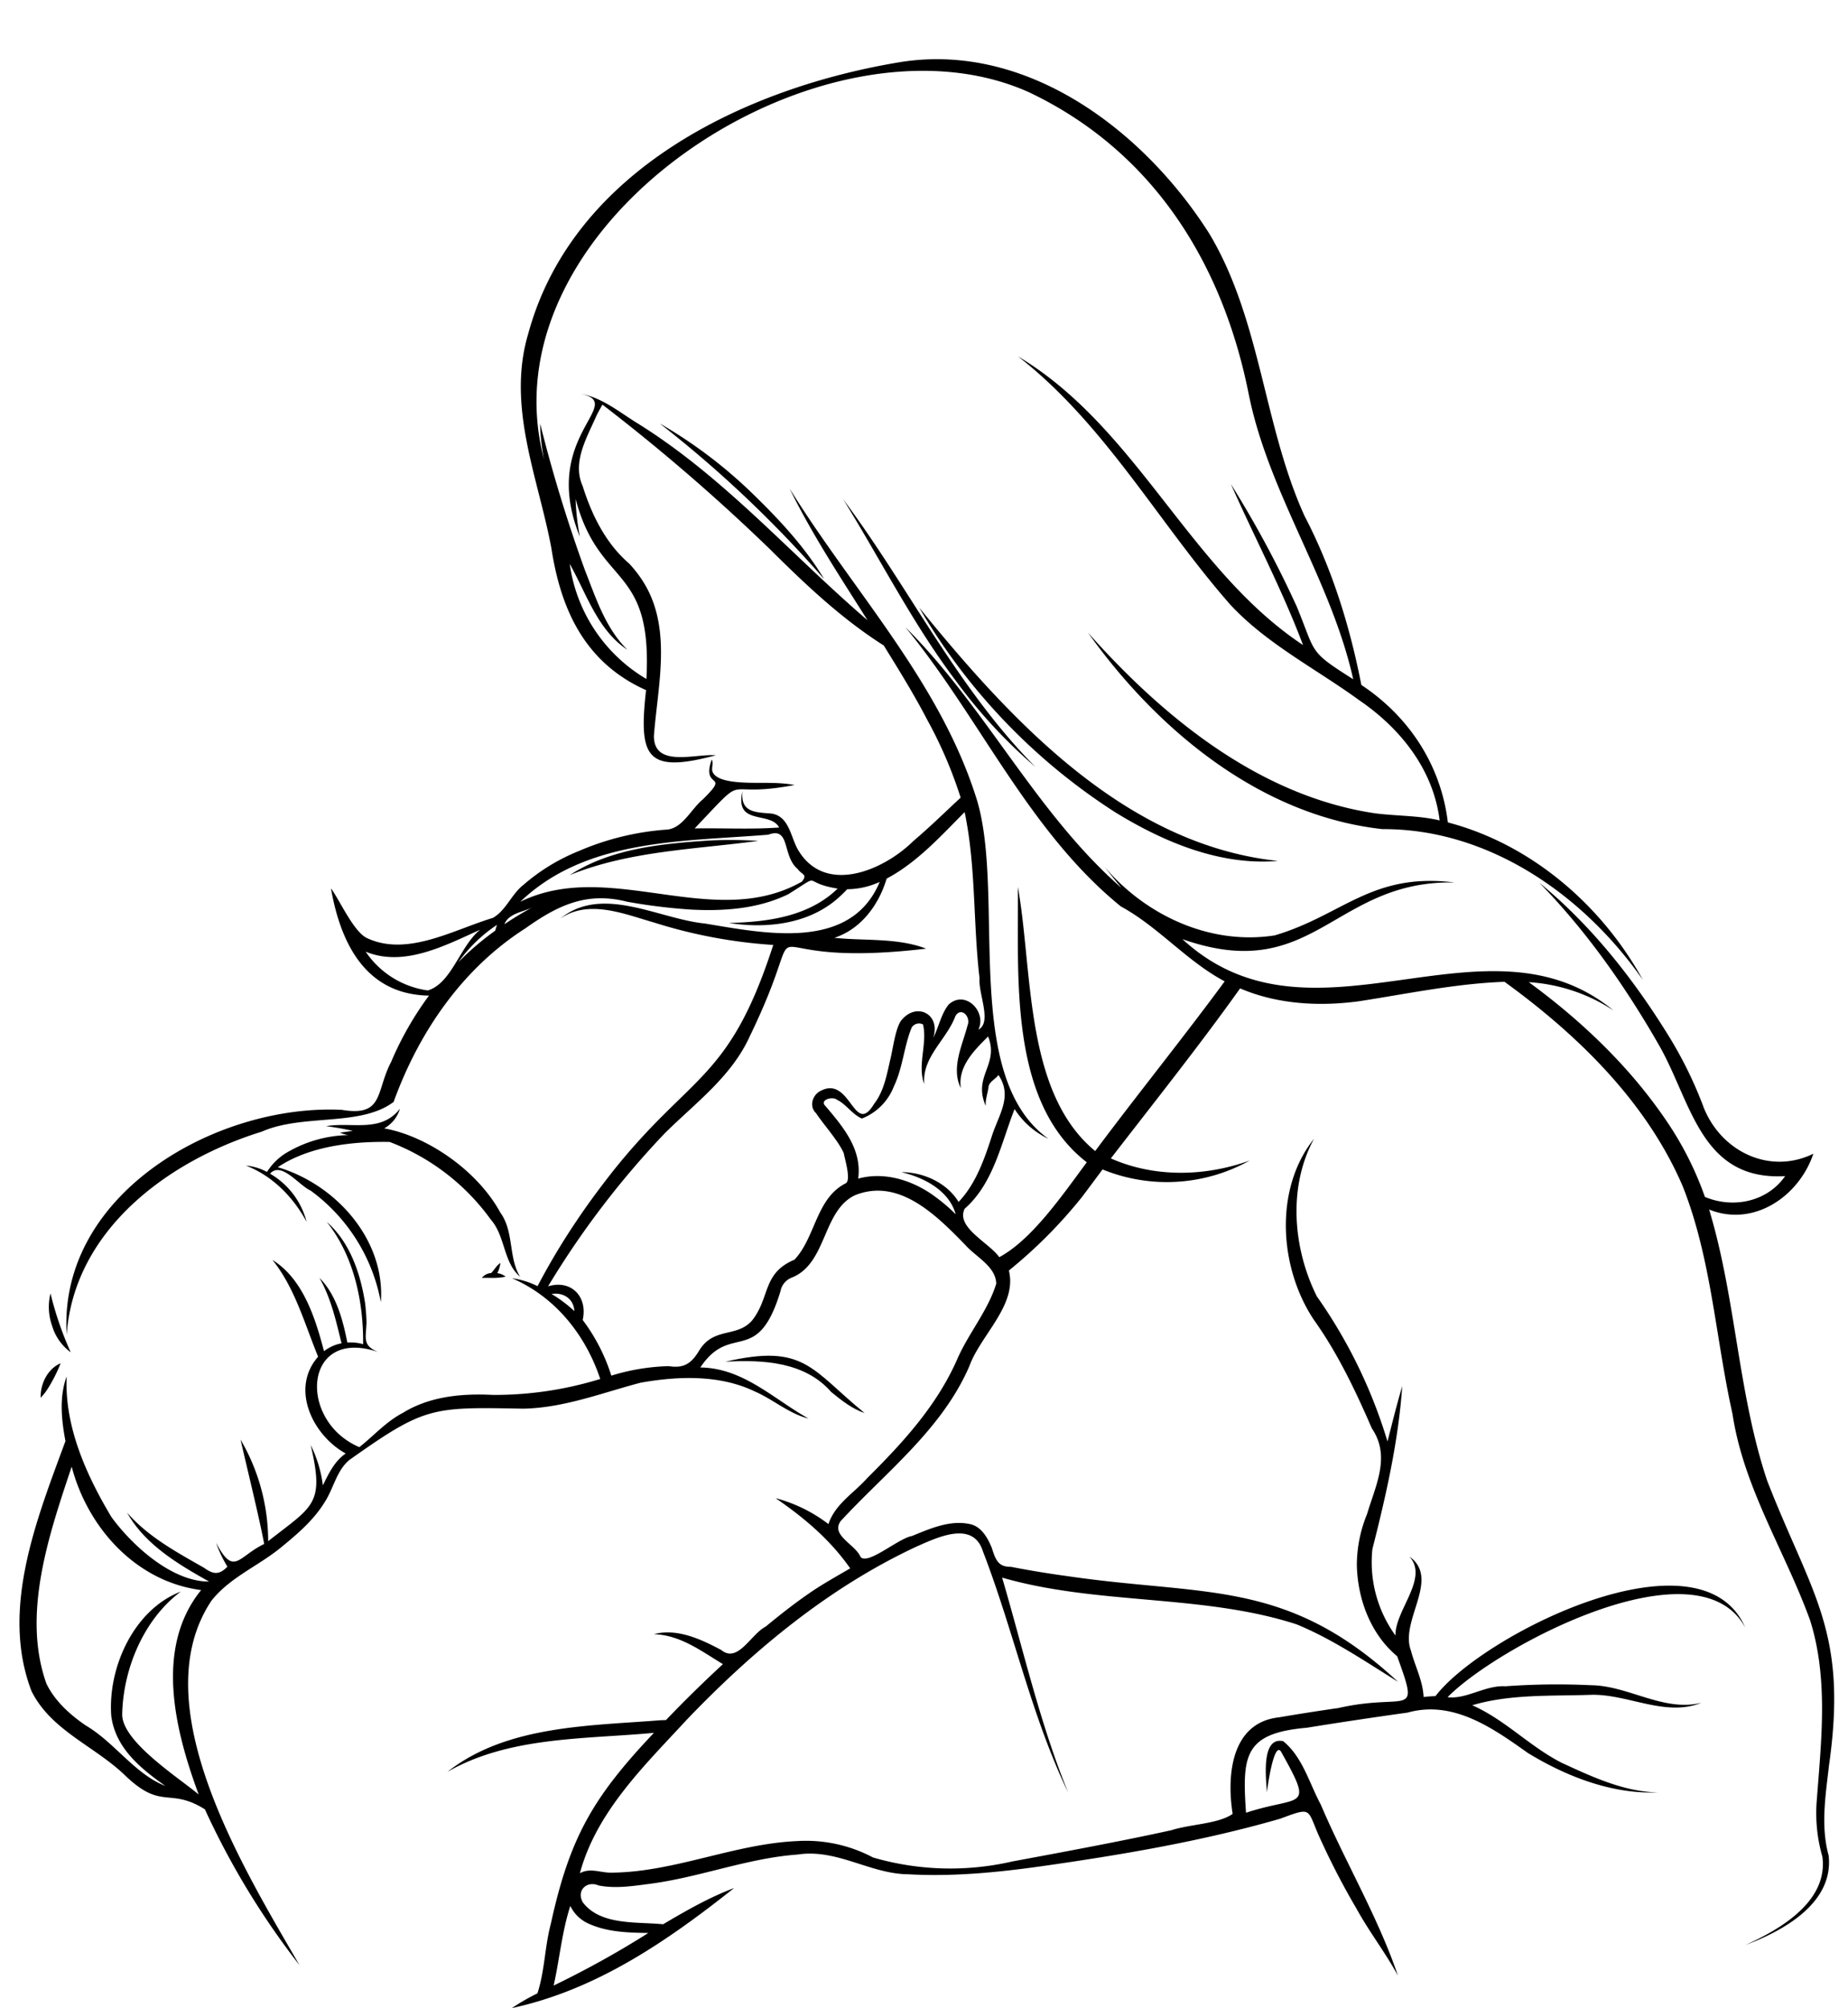 <?xml version="1.0" encoding="UTF-8"?>
<!DOCTYPE svg PUBLIC '-//W3C//DTD SVG 1.0//EN'
          'http://www.w3.org/TR/2001/REC-SVG-20010904/DTD/svg10.dtd'>
<svg height="508.9" preserveAspectRatio="xMidYMid meet" version="1.0" viewBox="-4.9 -15.0 468.4 508.9" width="468.4" xmlns="http://www.w3.org/2000/svg" xmlns:xlink="http://www.w3.org/1999/xlink" zoomAndPan="magnify"
><g id="change1_1"
  ><path d="M277.8,190.87c12.27,7.53,26.55,13.54,41.19,12.31-38.68-4.12-67.66-35.58-90.91-64.21A153,153,0,0,0,277.8,190.87Z"
  /></g
  ><g id="change1_2"
  ><path d="M120,308.86l-.23.2C119.83,309,119.88,308.94,120,308.86Z"
  /></g
  ><g id="change1_3"
  ><path d="M120.26,308.85a15.11,15.11,0,0,0,3-.31,4.19,4.19,0,0,0-2.11-.9,7.6,7.6,0,0,0,.78-2.57c-1,.63-1.55,1.78-2.35,2.55a3.19,3.19,0,0,0-2.35,1.24C118.33,308.79,119.23,308.87,120.26,308.85Z"
  /></g
  ><g id="change1_4"
  ><path d="M205.8,337.78c2.57,2.09,5.26,4.25,8.44,5.31-13.54-11-15.13-17.69-35.29-13C188.53,329.55,199.09,330.09,205.8,337.78Z"
  /></g
  ><g id="change1_5"
  ><path d="M67.39,277.33A15.17,15.17,0,0,0,62.77,282a13.63,13.63,0,0,0-5.32-1.61c6.72,2.6,12,8,15.36,14.25a19.79,19.79,0,0,0-9.26-12.2c2.84-3.23,7.27,2.93,10.26,4.27A45.15,45.15,0,0,1,91.63,315c1.18-15.85-11.46-29.89-26.12-34.2,8.15-5.46,19.28-6.56,28.34-6.41a56.17,56.17,0,0,1,25.66,19.69c3.69,4.18,3.13,10.84,7.41,14.47-3-4.88-1.49-11.4-5-16.25-6-11-19-19.53-29.44-21.34a8.53,8.53,0,0,0,4-5c-4.82,6.2-12.13,3.32-18.73,4.43,2.29.3,4.54.69,6.76,1.19-1.06.17-2.13.3-3.25.47a10.67,10.67,0,0,0,2.12.61A31.9,31.9,0,0,0,67.39,277.33Z"
  /></g
  ><g id="change1_6"
  ><path d="M8.31,321a12.83,12.83,0,0,0,4.71,6.7A85.75,85.75,0,0,1,7.9,312.78,14.27,14.27,0,0,0,8.31,321Z"
  /></g
  ><g id="change1_7"
  ><path d="M7.05,337.17a37.18,37.18,0,0,0,3.41-6.68c-3.3,1.39-5.16,5.25-5.05,8.72A13.21,13.21,0,0,0,7.05,337.17Z"
  /></g
  ><g id="change1_8"
  ><path d="M458.69,432.35c4.83-34-4.39-43.14-15.68-72.11-7.45-22.3-7.88-46.13-14.71-68.72,11.28,4.56,22.79-3.32,26.42-14.14-11,5.37-23.16-.45-27.71-11.49a103.68,103.68,0,0,0-8.47-17.56c-9-14.72-19.86-28.63-33.26-39.61,12,12.31,21.89,26.42,30.38,41.26,8.22,14.44,10.53,34.31,31.91,33.07-4.53,6.5-13.16,8.3-20.34,5.27a83.1,83.1,0,0,0-8.9-18c-9.41-14.3-22-26.37-35.74-36.42a44.08,44.08,0,0,1,21.47,7.17C371.43,214.3,327.92,253.5,294.8,223c33.41,11.76,38.26-15,69-14.36-21.07-2.62-28.36,8.32-45.62,13.41-16.37,2.55-32.74-5.07-43.22-17.5q2.16,2.74,4.36,5.44c-21.6-18.89-34.4-45.85-54.74-66.05,18.92,23,31.18,51.72,54.6,70.76,9.63,5.25,16.6,13.8,26.33,19-10.28,14-22.39,29-32.82,43-18-14.83-15.76-45.61-19.6-66.94.24,22.54-2.44,54.43,17.47,69.79-6.17,8.32-13.89,19.59-22.18,24.05-2.59-3.71-11.06-7.52-8.78-12.27,7.35-6.46,9.22-16.54,12.66-25.27a20.6,20.6,0,0,0,8.59,7.54c-22.21-15.78-10.82-61.89-18.16-85.94-9.25-29.76-31.32-52.8-47.44-78.83,5.69,11.61,12.85,22.45,19.74,33.36-19.52-16.75-36.53-36.5-58.65-50.13-4.46-2.78-8.68-6.29-14-7.26,11.81,2.59-10.59,10.71-.27,36.21a61.78,61.78,0,0,1-1.08-9.57c6,22.71,19.55,16.39,17.95,45.63a40.26,40.26,0,0,1-19.43-29.15c4.24,7.5,7.07,16.81,14.6,21.73-5.55-5.46-8-13.17-10.78-20.23A378.9,378.9,0,0,1,132,92.33a51.56,51.56,0,0,0,1,9.1C117.11,41.4,203.67-15,255.83,8.34c31.5,14.92,49.27,43.42,55.84,76.88,5.2,25.22,20.82,46.78,26.42,71.92-11.43-7.25-9.34-6.35-14.29-18.38a269.06,269.06,0,0,0-16.71-31.07c6,13.52,13.08,26.93,18.28,40.78-28.86-19.12-42-55.07-72.25-73.16,22.11,17.21,35.57,42.14,53.8,62.91,9.28,10,21.77,16.27,32.69,24.23C350.06,169.58,358.4,180,360,192.92c-5.27-1.29-11.37-1.11-16.73-1.86-29.07-4.46-53.35-24.3-72.4-45.73,17.53,24.62,43.67,46.38,74.64,49.79,26.9-.14,51,16.7,66,38.22-10.38-18.92-28.33-34.41-49.43-39.92-1.71-14.21-9.57-26.65-21.93-34.84-2.88-14.79-7.39-29.38-14.37-42.77-10.44-22.92-11.06-49.73-24.17-71.61C285.16,18.29,255.77-4.23,223.66.68,184.26,7.07,140.31,28,129,69.53c-5.53,18.47,2.48,36.4,5.85,54.37,2.44,15.91,8.68,29.13,24,36-1.87,16.87-.11,21.27,17.67,16.51-5.14-.46-15.69,3.26-15.68-4.91,1-13,4.75-27.65-2.93-39.42a30.46,30.46,0,0,0-3.38-4.3c-5.83-5-9.46-12.26-11.75-19.62-2.71-6,1.06-12.25,3.5-17.8.48-1,1-1.89,1.51-2.82l1.3,1a491.59,491.59,0,0,1,41.43,35.9c8.84,8.79,18,17.44,28.58,24.14,3.84,6.2,7.67,12.39,11,18.8a110.32,110.32,0,0,1,8.49,19.76c-4,3.7-7.85,7.5-12,11-7.4,7.34-22.07,13.7-29,2.58-2.09-3.21-2.28-8.84-6.93-9.54-4-.35-8-.18-7.35-5.76-2.14,9,7,5,9.28,9.29-7.12.51-14.27.11-21.42.23,14.46-15.22,5.72-7.3,25.33-11-5.24-1-10.68-.16-15.94-.9-1.67-.27-4.17-.78-4.86-2.46-.36-.91.33-2.17-.21-3.09-2.76,7.85,5,3-2.27,10.11-3,2.48-5.18,7.48-9.28,7.65a68.49,68.49,0,0,0-22.15,5.43,49.63,49.63,0,0,0-14,8.55c-3.09,2.41-4.36,6.4-7.74,8.38-10,3-21.76,9.95-32,5.09-3.38-1.67-6.9-9.68-9.06-12.56,2.45,14,8.84,26.91,24.84,27.17a82,82,0,0,0-9.61,16.84c-3.93,7.49-1.76,13.91-12.49,12.11C49.9,264.72,9.84,287.57,12,323.2c1.93-26.54,25.78-44.1,49.44-51.41,10.51-4.66,25.46-1.09,33.78-7.82l-.36.3c6.38-17.65,17.41-33.8,33.4-44,8.21-5.84,15.55-9.37,25.8-6.75a144.45,144.45,0,0,0,16.38,2c8.28.42,16.95-.22,24.5-3.93,9.08-5.67,2.87-2.92,12.47-1.4-7.33,7.11-17.73,8.46-27.55,8.71,9.17,1.44,19.42.41,26.87-5.63a32.93,32.93,0,0,0,3.1-2.92,20.16,20.16,0,0,0,8.24-1.85c-7.39,17.71-29.27,13-44.32,10.54-11.78-1.18-26-9.91-36.64-1.24,7.21-5,16.25-1.15,23.81,1a127,127,0,0,0,30.17,5.67c-11.16,34.51-20.79,32.44-40.64,57.34-3.35,4.26-6.58,8.61-9.58,13.13a173.36,173.36,0,0,0-9.52,16,20.61,20.61,0,0,0-6.47-2c10.95,4.71,18.64,14.35,22.36,25.52A90.72,90.72,0,0,1,120,338.5c-7.82-.4-16,.36-22.77,4.54-4.27,2.22-7.48,5.9-11.05,8.7-15.73-6.69-14.19-30.62,4.81-24.09-4.16-1.7-3.1-3.54-3-7.52,0-1.34-.18-3.31-.32-4.67-1.15-7.59-3.83-15.63-9.75-20.81,6.88,8.66,9.32,20.16,9.22,31a11.55,11.55,0,0,0-4-.42c-1.16-5.8-2.78-12.08-7.08-16.4,2.94,5.13,4.2,10.91,5.61,16.59a10.58,10.58,0,0,0-4.45,2c-2.19-8.39-5.33-18.33-13.06-23.12,5.69,7.06,8.16,16.21,11.57,24.52-7.14,8.11-1.36,19.94,7,24.53-2.85,1.91-4.36,5.18-5.8,8.08a31.5,31.5,0,0,0-3.08-10.22c3.53,15.11.68,15.35-10.78,24.36a50.91,50.91,0,0,0-7-25.74c1.63,7.15,4.64,19.35,6,26.44-6.69,3.21-7.62,8.35-12.21-.29a32.89,32.89,0,0,0,2.88,6.05c-2.06,2.12-3.55,2-5.9.3-7-4-14.18-7.85-19.53-14,4.5,8.07,12.94,13.08,20.78,17.47-9.18.07-19.24-8.81-24.74-16.34C17,358.87,11.4,346.47,12,333.81c-1.92,5.2-1.33,11-.31,16.39-7.22,19.64-16.57,42.6-8.6,63.37,5,10.07,16.14,13.94,23.94,21.57,9.13,8.67,11,2.75,20,8.38A199.27,199.27,0,0,0,71,483c-13.72-23.83-40-65.9-22.28-92.38,4.77-6,12-8.79,17.85-13.67,4-3.27,8.06-6.77,10.8-11.23,2.3-3.52,3-8,6.28-10.73,19.09-13.52,20.78-13.45,44-13,10.34-.18,20-4,29.84-6.59,9.54-1.68,20.06-2.07,29,2.26,4.59,2,8.65,5.63,13.54,6.83-8.83-4.91-16.54-12.82-27.42-12.94,7.72-11.66,14.48,0,20.32-19.36a4.58,4.58,0,0,1,2.81-3.4c9-3.54,7.76-16.94,16.06-20.89,11.24-4.55,20.81,5.27,28,12.63,2.64,3,7.71,5.41,7.81,9.78-2.07,6.81-7.14,12.72-9.95,19.29-5.22,11.76-13.76,21.05-22.77,30-3.35,3.79-8.13,6.54-9.81,11.64a37.87,37.87,0,0,0-13.39-6.57c7.3,5,13.84,10.55,18.9,17.78-3.18,1.88-6.78,3.86-9.83,5.94-4.06,2.76-7.87,5.76-11.62,8.85-3.78,1.95-7,9.36-11.24,5.9-5.06-2.7-11.2-5.58-17.07-4,6.72.21,12,4.27,17.51,7.59q-7.44,6.86-14.44,14.17l-1.43.05c-18.15,1.44-39,1.3-53.95,13.07,15.68-9,34.82-8.24,52.33-9.88-15.42,16.29-21.35,26.47-26.15,48.47-1.53,5.76-1.52,11.84-3.38,17.55a54,54,0,0,0-6.47,3.73c21.43-4.62,39.41-17,56.32-30.42-6.36,2.39-12.22,5.77-18,9.18-6.73-.67-15.86.34-20.34-5.55-1.72-3,1-5.58,4-4.28,4.26.83,8.5.16,12.69-.38,12.81-1.62,24.9-6.53,37.76-7.46,9.91-1.54,18.38,4.91,28,5,11.13.64,22.52-.45,33.55-2,20.42-2.9,40.91-6.35,60.75-12.08,8.47-3.13,6.63-2.53,10.21,5.22A192,192,0,0,0,339,468.83c3.11,5.67,7.4,11.24,10.42,16.84-5-14.78-13.4-28.89-19.56-43.37-2.92-5.42-4.57-12-9.52-16.05-5.71-1.21-4.31,9.63-4.13,13,.15-1.44,1.79-13,3.57-10.37,8.55,15.26,5,10.94-8.86,15.51-1-14.49-.49-20.16,15.39-21.54,8.26-1.34,17.34-2.7,25.57-3.84,11.49-3.21,21.49,3.84,30.46,10.22,9.8,6,21.45,10.5,32.95,10-8.48-.12-16.78-4-24.38-7.51-8.08-4.11-14.29-10.88-22.65-14.57,9.5-2.85,20-2.31,29.94-2.64,9.31-.34,19,5.74,28.16,2-9.58,2.42-18.43-4.33-28-4.44a180.12,180.12,0,0,0-21.67.27c-5.12-.32-9.92,3.36-14.68,2.76,12.63-12.86,63.4-39.84,75.45-17.64-11.28-25.87-66.51,1.69-78.53,17.38-.72,0-2.31.12-3,.22-.18-4.15-2.21-7.86-3.2-11.75-2.93-7.59,7.57-18.17-.39-23.84,5,5.48-3.69,13.64-3.54,20a31.64,31.64,0,0,1-5.85-21.89c3.45-13.57,6.58-27.28,7.57-41.32-1.38,4.66-2.55,9.37-3.74,14.05a127.6,127.6,0,0,0-17.9-36.77c-6.07-12.13-7.37-27.73-.73-39.95-10.17,12.77-8.83,32.74,0,45.93,6,8.42,10.5,17.87,14.66,27.45,4.82,7.1,1,14.32-1.21,21.72a34.26,34.26,0,0,0-2.59,12.9c.17,8.59,3.47,17.53,10.22,23.14,5.88,16.22,2.71,9.11-14.93,13.13-4.21.59-10.91,1.64-15,2.35C307.1,421.52,306,435,307.53,444.68c-3.58,2.54-10.71,2.59-15.51,4.13-12.36,2.73-27.8,5.6-40.32,7.92a70.07,70.07,0,0,1-35.31-1,36.25,36.25,0,0,0-19.28-4.16c-16.06.71-31.33,8-47.42,8-2.65-.07-5.1-1.25-7.61.15,4.21-15.64,16.43-27.35,27.13-38.95,16.9-17.63,36-33.48,58.21-43.84,5.32-2.34,14.33-6.71,16.82,1.23,7.77,20.1,12.2,41.56,21.61,61.13-7.21-17.66-11.38-36.2-16.75-54.49,24.24,7,50.84,4.13,74.63,11.84,9.06,3.72,17.36,9.38,25.71,14.56-28.18-26.12-48.65-21.65-83.54-26.74-4.89-.67-9.76-1.45-14.58-2.4-3.37.07-3.94-2.05-4.87-4.88-1-2.41-2.58-5.29-5.41-5.92-5.16-1.16-10.19,1.14-14.81,3-3.46.61-11.14,7.42-13,5.32-1.38-3.27-7.64-5.46-5.05-9.11,11.49-12.43,25.73-23.29,32.63-39.29,2.85-7.85,12.2-15.5,10-24.2a122.13,122.13,0,0,0,18.52-18.62c1.61-2.14,3.64-4.85,5.22-7a43.11,43.11,0,0,0,37.29-2.25c-11.31,4.08-24.12,4.35-35.18-.54,10.69-13.86,22.65-28.87,32.76-43.09,9.46,4.05,20.07,4.62,30.13,3.26,12.27-1.89,24.48-4.48,36.89-4.93,18.62,13.5,36,30.46,45.16,51.8,7.31,18.43,8.29,38.32,12.62,57.69,2.81,18.74,13.35,34.84,19.69,52.37,4.66,14.84,2.81,30.48,1.66,45.76A39.78,39.78,0,0,0,457,455.5c1.53,11.31-10.59,18.39-19.5,22.41,9.62-3.6,22.41-10.63,21.1-22.65C456.53,447.74,457.82,440,458.69,432.35ZM103.55,236a22.71,22.71,0,0,1-15.76-9.82c9.77,4,20.2-1.62,29-5.56C111.69,224.74,109.58,234.17,103.55,236Zm17.08-15.15a69.7,69.7,0,0,0-9.36,8,37.55,37.55,0,0,1,9.8-9.47C120.91,219.85,120.75,220.35,120.63,220.85Zm5.58-3.72c-1.1.67-2.18,1.37-3.25,2.09,1-2.67,4.5-3.07,6.87-4.17C128.61,215.72,127.4,216.41,126.21,217.13Zm72.16-8.72c-22.34,12.73-48.73-6-71.4,5.12,16.75-16.06,41.27-15.22,62.86-17,5.68-2.12,3.45,5.36,7.44,8.68C198.27,206.69,199.88,206.48,198.37,208.41ZM45.85,388.25c-11.62,14.65-6.31,35.52-.39,51.51-5.31-4.42-19.26-13.32-19.39-20.19.21-11.59,5.42-24.17,14.86-31.23C29,392.94,22.4,407.6,23.3,419.86,24.36,428,30.77,433.19,37,437.59c-7.71-3-12.83-11-20.13-15.3-4-2.71-7.86-6.2-10-10.61-6.31-17.63.72-38,6.4-55,4.09,15.58,16.37,29.15,32.81,31.28Zm90.38-74.49c-.44-.29-.88-.56-1.32-.83,2.93-.51,5.61,1.19,5.77,4.33A34.58,34.58,0,0,0,136.23,313.76Zm73.24-28.89c-7.53,3.78-7.66,13.72-13,19.36-8.19,3.46-6.1,9.48-10.72,15.38-3.89,4.49-9.73,1.56-13.45,7.67-1.94,3.25-3.88,4.55-7.69,3.93a53.72,53.72,0,0,0-14.56,2.41,46.81,46.81,0,0,0-7.26-14.11c1.33-5.83-2.86-10.33-8.78-8.52a222.88,222.88,0,0,1,29.69-38.9c7.74-7.64,16.85-14.32,21.44-24.47,17.77-36.67-5-16.34,44.7-22.21-7.3-2.81-15.61-1.93-23.25-2.75,6.78-2.22,11.28-8.39,13.24-15,7.68-4.06,13.76-10.81,19.77-16.86,2.9,13.84,2.12,28.09,3.78,42.13-.34,3.91,3.23,11.17-.3,13,2.2-4.52-3.31-10.21-7.54-6.35-1.95,2.47-2.49,5.72-3.91,8.44,2-6.06-4.31-9.23-8.15-4.35-1.45,2.06-2.08,7.27-2.69,9.68-.93,4-1.6,8.12-4.15,11.41-5.13,8.53-5.91-7.52-13.7-3.23-1.94,1.06-2.81,3.89-1,5.58,2,3,5.49,6.8,7,10.06C209.25,278.83,210.87,284.06,209.47,284.87Zm-5.69-20.14s0,.07,0,.07S203.78,264.77,203.78,264.73Zm28,23.28c-5.44-3.9-12.51-6.16-19.16-4.32,1-7.42-3.8-13.11-8.3-18.4-1.59-1.51,1.72-2.55,2.9-1.6,2.4,1.16,3.85,3.7,6.34,4.77a14.25,14.25,0,0,0,8.12-8.18c2.25-4.68,2.57-10.24,4.5-14.88a2.19,2.19,0,0,1,2.86-.79c1.19,4.74-1.49,10.3.32,15.1-.56-6.88,5.66-11.2,7.9-17.21,1.4-2.44,4,.1,3.07,2.39-1.29,5-4.23,10.73-1.7,15.86-.79-5.45,3.39-9.57,6.92-13.08,2.86,7.2-3.94,10-.6,17.6-.15-1.65.56-3.33.73-5,.3-1.22,1.77-1.82,2.49-2.84,3.6,5.31.19,9.87-1.6,15.26-1.93,5.95-4.09,12.29-8.5,16.9-3-4.88-8.93-7.55-14.52-7.54,5.71,1.33,12.13,4.64,13.78,10.68A41.77,41.77,0,0,0,231.74,288ZM144.21,472.46c4.81,2.2,10.07,2.32,15.22,2.4a241.63,241.63,0,0,1-24,13.32c1.5-6.69,2.09-13.58,4.22-20.17A9.39,9.39,0,0,0,144.21,472.46Z"
  /></g
  ><g id="change1_9"
  ><path d="M237.4,157.57a129.42,129.42,0,0,0,20.15,21.8c-19.8-19.93-32.05-45.49-48.71-67.8C218.34,126.89,226.5,143.14,237.4,157.57Z"
  /></g
  ><g id="change1_10"
  ><path d="M185.43,109.69a119.11,119.11,0,0,0-23.09-17.36A299.86,299.86,0,0,1,204,131.77C199.05,123.49,192.35,116.38,185.43,109.69Z"
  /></g
  ><g id="change1_11"
  ><path d="M175,198c-12.09.79-25.07,2-35.47,8.76,15.14-6.14,31.73-6.5,47.74-8.66A109.19,109.19,0,0,0,175,198Z"
  /></g
></svg
>
